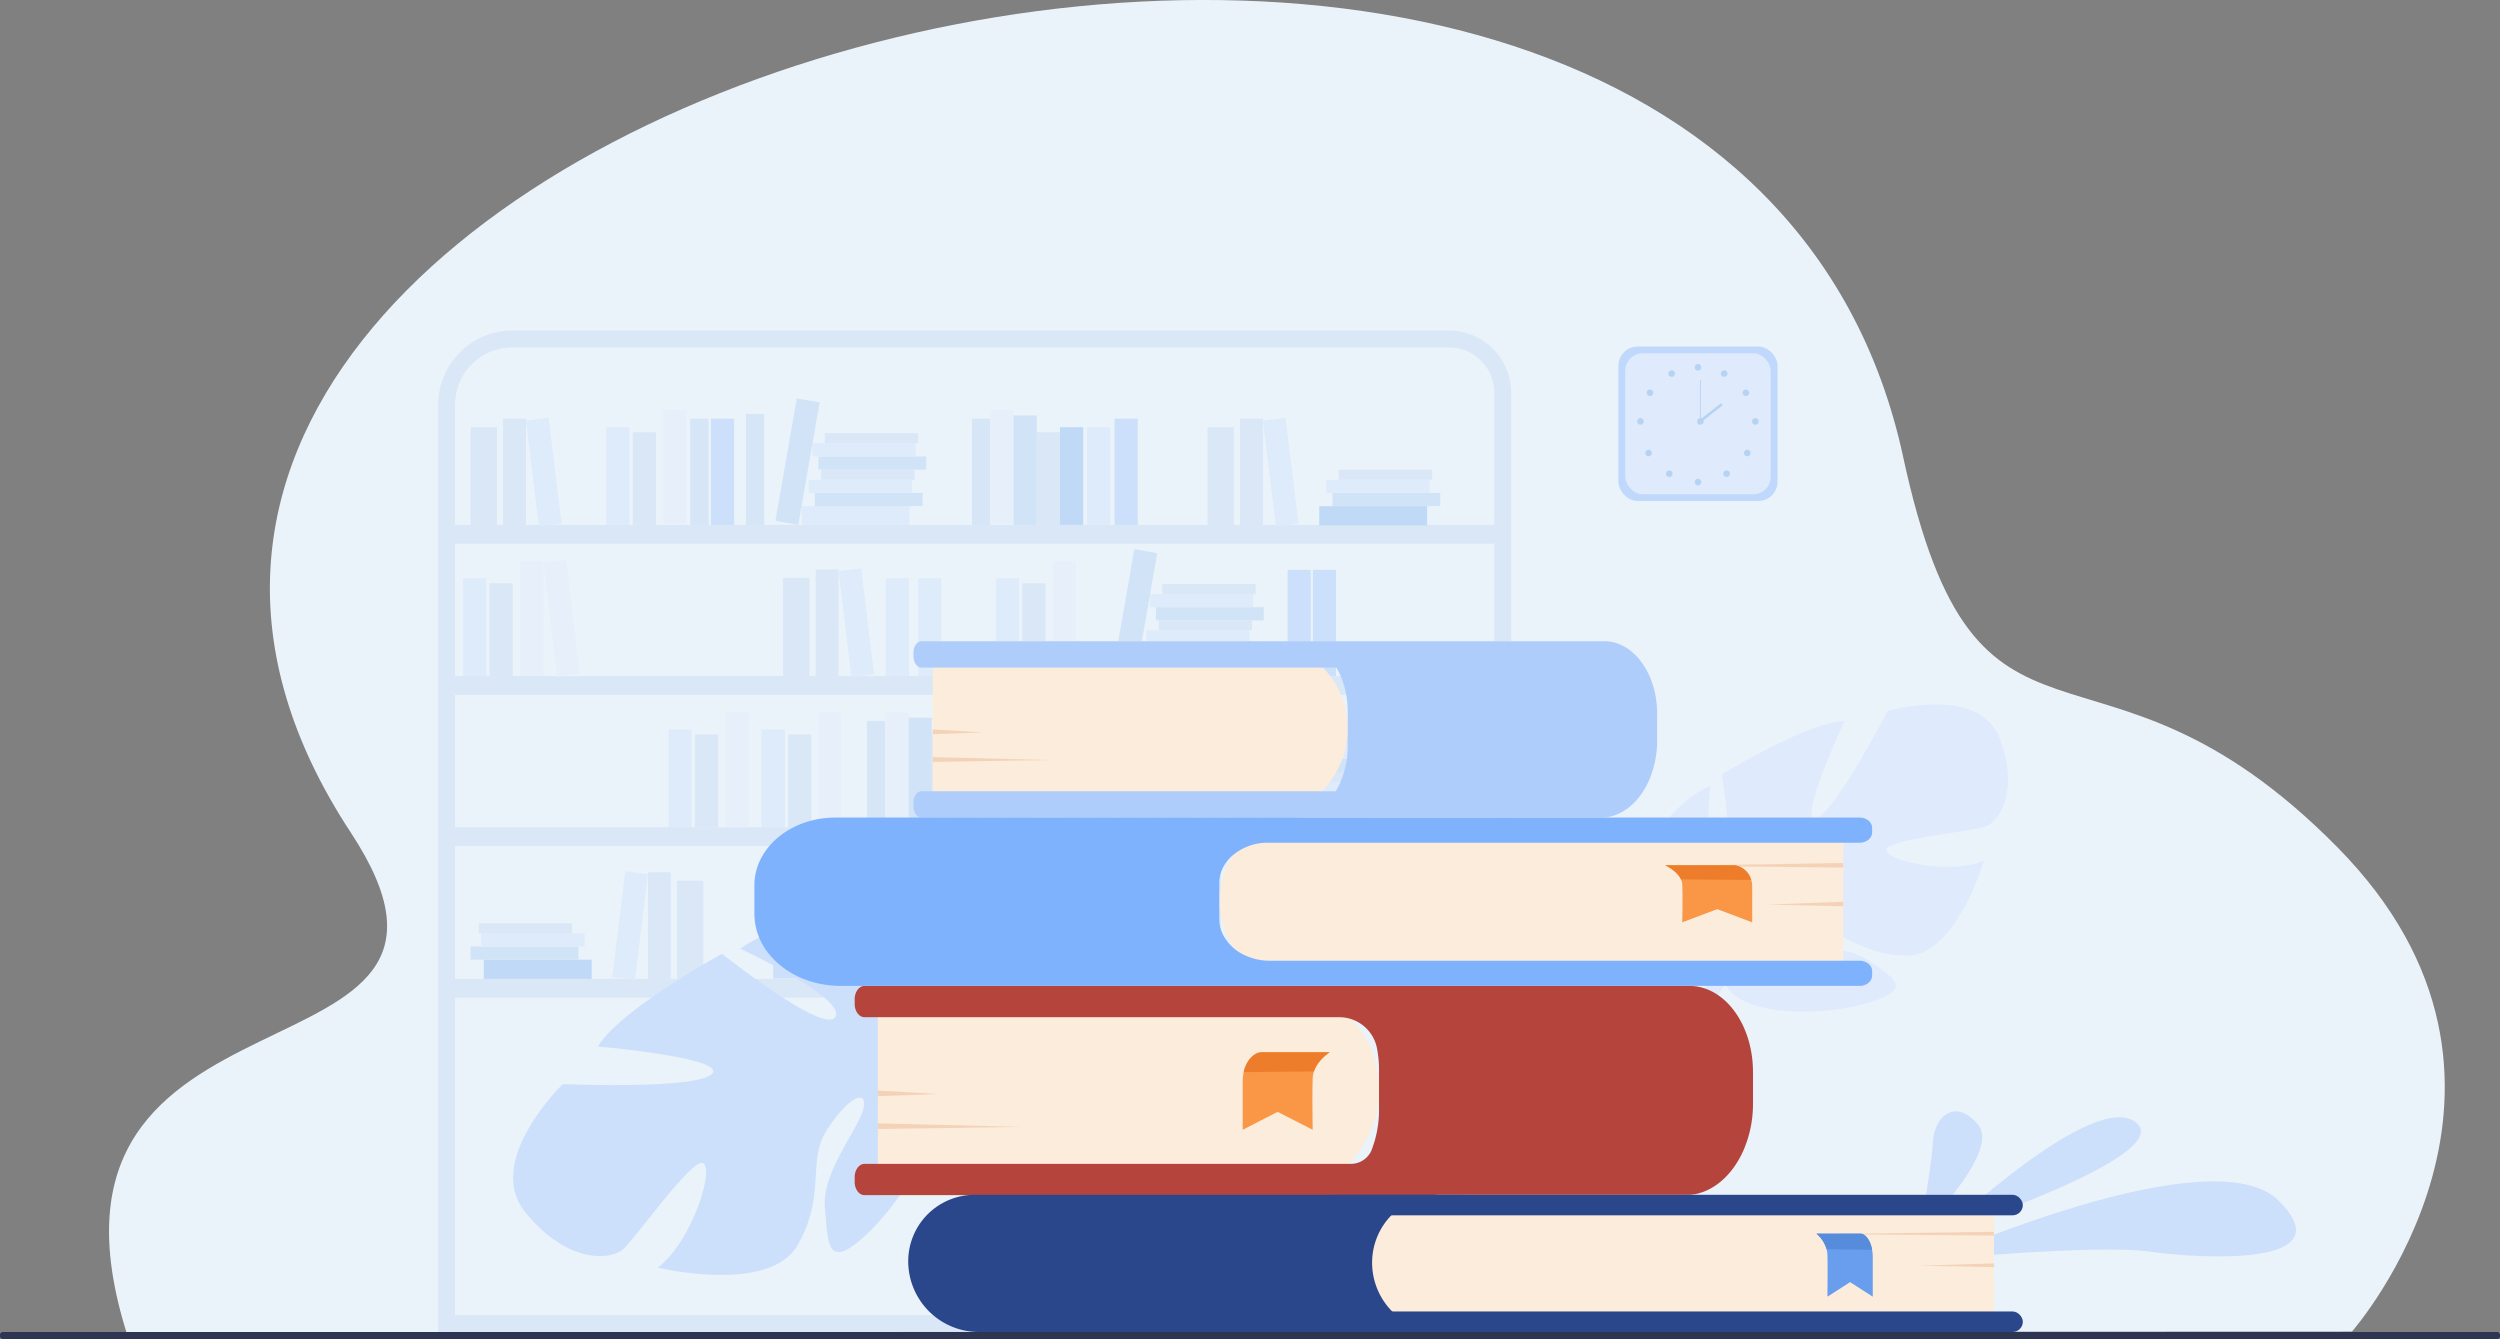 <svg xmlns="http://www.w3.org/2000/svg" viewBox="0 0 1717.72 920.06"><rect x="0" y="0" width="1717.72" height="920.06" fill="#808080" stroke="none"/><defs><style>.cls-1{fill:#ebf3fa;}.cls-2{opacity:0.5;}.cls-3{fill:#c8dbf4;}.cls-4{fill:#d2e3fc;}.cls-5{fill:#95c0f4;}.cls-6{fill:#b7d3f3;}.cls-7{fill:#c1d9f4;}.cls-8{fill:#e4eef9;}.cls-9{fill:#afcdfb;}.cls-10{fill:#c0d8fb;}.cls-11{fill:#dfebfd;}.cls-12{fill:#cde0fb;}.cls-13{fill:#fcecdb;}.cls-14{fill:#b5453c;}.cls-15{fill:#f4d2b8;}.cls-16{fill:#2b478b;}.cls-17{fill:#699dee;}.cls-18{fill:#568cdb;}.cls-19{fill:#7eb2fc;}.cls-20{fill:#f99746;}.cls-21{fill:#ed7d2b;}.cls-22{fill:#2e3552;}</style></defs><g id="Layer_2" data-name="Layer 2"><g id="Layer_1-2" data-name="Layer 1"><path class="cls-1" d="M87.58,917.62l537.78-2.47,143.35,0,47.49,0,143.62,0L1616,914.9s150.08-170.79-10.23-333c-166.22-168.18-247-31.21-298.13-267.95C1179-282-92.51,64.87,241,572,361.09,754.55,4.62,657.5,87.58,917.62Z"/><g class="cls-2"><path class="cls-3" d="M1038.34,915.19H301.08V278.1a51.06,51.06,0,0,1,51-51H995.52a42.87,42.87,0,0,1,42.82,42.82ZM312.68,903.6h714.06V269.91a31.25,31.25,0,0,0-31.22-31.22H352.09a39.46,39.46,0,0,0-39.41,39.41Z"/><rect class="cls-3" x="306.88" y="360.66" width="725.66" height="12.9"/><rect class="cls-3" x="306.88" y="464.51" width="725.66" height="12.9"/><rect class="cls-3" x="306.88" y="568.35" width="725.66" height="12.9"/><rect class="cls-3" x="306.88" y="672.57" width="725.66" height="12.9"/><rect class="cls-3" x="465.16" y="605.13" width="18.12" height="67.43" transform="translate(948.44 1277.7) rotate(180)"/><rect class="cls-3" x="445.23" y="599.27" width="15.7" height="73.29" transform="translate(906.16 1271.84) rotate(180)"/><rect class="cls-4" x="425.13" y="599.27" width="15.7" height="73.29" transform="translate(785.54 1319.71) rotate(-173.03)"/><rect class="cls-3" x="971.48" y="605.13" width="18.12" height="67.43" transform="translate(1961.09 1277.7) rotate(180)"/><rect class="cls-3" x="951.55" y="599.27" width="15.7" height="73.29" transform="translate(1918.81 1271.84) rotate(180)"/><rect class="cls-4" x="931.46" y="599.27" width="15.7" height="73.29" transform="translate(1794.44 1381.2) rotate(-173.03)"/><rect class="cls-5" x="332.41" y="659.38" width="74.1" height="13.19" transform="translate(738.91 1331.95) rotate(180)"/><rect class="cls-6" x="323.35" y="650.31" width="74.1" height="9.07" transform="translate(720.79 1309.69) rotate(180)"/><rect class="cls-4" x="330.63" y="641.24" width="71.04" height="9.07" transform="translate(732.31 1291.55) rotate(180)"/><rect class="cls-3" x="328.91" y="634.32" width="64.16" height="6.93" transform="translate(721.98 1275.56) rotate(180)"/><rect class="cls-4" x="688.06" y="659.38" width="74.1" height="13.19" transform="translate(1450.22 1331.95) rotate(180)"/><rect class="cls-6" x="679" y="650.31" width="74.1" height="9.07" transform="translate(1432.1 1309.69) rotate(180)"/><rect class="cls-4" x="686.29" y="641.24" width="71.04" height="9.07" transform="translate(1443.62 1291.55) rotate(180)"/><rect class="cls-3" x="684.57" y="634.32" width="64.16" height="6.93" transform="translate(1433.29 1275.56) rotate(180)"/><rect class="cls-6" x="676.56" y="625.25" width="74.1" height="9.07" transform="translate(1427.22 1259.56) rotate(180)"/><rect class="cls-4" x="683.85" y="616.18" width="71.04" height="9.07" transform="translate(1438.74 1241.43) rotate(180)"/><rect class="cls-3" x="682.13" y="609.25" width="64.16" height="6.93" transform="translate(1428.41 1225.43) rotate(180)"/><rect class="cls-7" x="632.52" y="599.27" width="12.63" height="73" transform="translate(1277.67 1271.55) rotate(180)"/><rect class="cls-7" x="787.84" y="595.93" width="12.63" height="76.35" transform="translate(1588.31 1268.21) rotate(180)"/><rect class="cls-7" x="826.1" y="599.27" width="12.63" height="73" transform="translate(1664.83 1271.55) rotate(180)"/><rect class="cls-8" x="616.56" y="593.26" width="15.96" height="79.02" transform="translate(1249.08 1265.53) rotate(180)"/><rect class="cls-8" x="841.36" y="593.26" width="15.96" height="79.02" transform="translate(1698.69 1265.53) rotate(180)"/><rect class="cls-6" x="600.59" y="597.02" width="15.96" height="75.26" transform="translate(1217.15 1269.3) rotate(180)"/><rect class="cls-6" x="757.01" y="586.14" width="15.96" height="85.4" transform="translate(1626.72 1116.76) rotate(170.1)"/><rect class="cls-3" x="584.63" y="608.56" width="15.96" height="63.72" transform="translate(1185.22 1280.84) rotate(180)"/><rect class="cls-3" x="862.25" y="608.56" width="15.96" height="63.72" transform="translate(1740.46 1280.84) rotate(180)"/><rect class="cls-5" x="568.67" y="605.13" width="15.96" height="67.14" transform="translate(1153.3 1277.41) rotate(180)"/><rect class="cls-4" x="550.15" y="605.13" width="15.96" height="67.14" transform="translate(1116.27 1277.41) rotate(180)"/><rect class="cls-4" x="880.43" y="605.13" width="15.96" height="67.14" transform="translate(1776.83 1277.41) rotate(180)"/><rect class="cls-9" x="531.2" y="599.27" width="15.96" height="73" transform="translate(1078.37 1271.55) rotate(180)"/><rect class="cls-9" x="808.52" y="599.27" width="15.96" height="73" transform="translate(1632.99 1271.55) rotate(180)"/><rect class="cls-3" x="829.67" y="293.52" width="18.12" height="67.43"/><rect class="cls-3" x="852.02" y="287.66" width="15.7" height="73.29"/><rect class="cls-4" x="872.12" y="287.66" width="15.7" height="73.29" transform="translate(-32.87 109.26) rotate(-6.97)"/><rect class="cls-3" x="538.06" y="397.08" width="18.12" height="67.43"/><rect class="cls-3" x="560.41" y="391.22" width="15.7" height="73.29"/><rect class="cls-4" x="580.5" y="391.22" width="15.7" height="73.29" transform="translate(-47.61 74.62) rotate(-6.98)"/><rect class="cls-3" x="323.35" y="293.52" width="18.12" height="67.43"/><rect class="cls-3" x="345.7" y="287.66" width="15.7" height="73.29"/><rect class="cls-4" x="365.79" y="287.66" width="15.7" height="73.29" transform="translate(-36.62 47.77) rotate(-6.97)"/><rect class="cls-5" x="906.45" y="347.77" width="74.1" height="13.19"/><rect class="cls-6" x="915.51" y="338.7" width="74.1" height="9.07"/><rect class="cls-4" x="911.28" y="329.63" width="71.04" height="9.07"/><rect class="cls-3" x="919.88" y="322.7" width="64.16" height="6.93"/><rect class="cls-4" x="550.8" y="347.77" width="74.1" height="13.19"/><rect class="cls-6" x="559.86" y="338.7" width="74.1" height="9.07"/><rect class="cls-4" x="555.63" y="329.63" width="71.04" height="9.07"/><rect class="cls-3" x="564.23" y="322.7" width="64.16" height="6.93"/><rect class="cls-6" x="562.3" y="313.63" width="74.1" height="9.07"/><rect class="cls-4" x="558.07" y="304.56" width="71.04" height="9.07"/><rect class="cls-3" x="566.67" y="297.64" width="64.16" height="6.93"/><rect class="cls-7" x="667.8" y="287.66" width="12.63" height="73"/><rect class="cls-7" x="512.49" y="284.32" width="12.63" height="76.35"/><rect class="cls-7" x="474.22" y="287.66" width="12.63" height="73"/><rect class="cls-8" x="680.43" y="281.64" width="15.96" height="79.02"/><rect class="cls-8" x="455.63" y="281.64" width="15.96" height="79.02"/><rect class="cls-6" x="696.4" y="285.41" width="15.96" height="75.26"/><rect class="cls-6" x="539.98" y="274.53" width="15.96" height="85.4" transform="translate(62.71 -89.5) rotate(9.9)"/><rect class="cls-4" x="782.72" y="451.32" width="74.1" height="13.19"/><rect class="cls-6" x="791.78" y="442.25" width="74.1" height="9.07"/><rect class="cls-4" x="787.55" y="433.18" width="71.04" height="9.07"/><rect class="cls-3" x="796.15" y="426.25" width="64.16" height="6.93"/><rect class="cls-6" x="794.22" y="417.18" width="74.1" height="9.07"/><rect class="cls-4" x="789.99" y="408.12" width="71.04" height="9.07"/><rect class="cls-3" x="798.59" y="401.19" width="64.16" height="6.93"/><rect class="cls-6" x="771.91" y="378.08" width="15.96" height="85.4" transform="translate(83.98 -127.84) rotate(9.9)"/><rect class="cls-3" x="712.36" y="296.95" width="15.96" height="63.72"/><rect class="cls-3" x="434.74" y="296.95" width="15.96" height="63.72"/><rect class="cls-5" x="728.32" y="293.52" width="15.96" height="67.14"/><rect class="cls-4" x="746.84" y="293.52" width="15.96" height="67.14"/><rect class="cls-4" x="416.56" y="293.52" width="15.96" height="67.14"/><rect class="cls-8" x="723.27" y="385.48" width="15.96" height="79.02"/><rect class="cls-3" x="702.38" y="400.79" width="15.96" height="63.72"/><rect class="cls-4" x="684.2" y="397.36" width="15.96" height="67.14"/><rect class="cls-4" x="630.85" y="397.36" width="15.96" height="67.14"/><rect class="cls-4" x="608.57" y="397.36" width="15.96" height="67.14"/><rect class="cls-8" x="357.25" y="385.48" width="15.96" height="79.02"/><rect class="cls-8" x="377.98" y="385.48" width="15.96" height="79.02" transform="translate(-48.77 50.03) rotate(-6.98)"/><rect class="cls-3" x="336.36" y="400.79" width="15.96" height="63.72"/><rect class="cls-4" x="318.18" y="397.36" width="15.96" height="67.14"/><rect class="cls-9" x="765.79" y="287.66" width="15.96" height="73"/><rect class="cls-7" x="595.64" y="495.34" width="12.63" height="73"/><rect class="cls-8" x="608.27" y="489.33" width="15.96" height="79.02"/><rect class="cls-6" x="624.23" y="493.09" width="15.96" height="75.26"/><rect class="cls-3" x="640.2" y="504.63" width="15.96" height="63.72"/><rect class="cls-5" x="656.16" y="501.2" width="15.96" height="67.14"/><rect class="cls-4" x="674.67" y="501.2" width="15.96" height="67.14"/><rect class="cls-9" x="693.62" y="495.34" width="15.96" height="73"/><rect class="cls-9" x="884.68" y="391.5" width="15.96" height="73"/><rect class="cls-9" x="902.06" y="391.5" width="15.96" height="73"/><rect class="cls-9" x="488.48" y="287.66" width="15.96" height="73"/><rect class="cls-4" x="864.53" y="555.48" width="74.1" height="13.19"/><rect class="cls-6" x="873.59" y="546.41" width="74.1" height="9.07"/><rect class="cls-4" x="869.36" y="537.35" width="71.04" height="9.07"/><rect class="cls-3" x="877.97" y="530.42" width="64.16" height="6.93"/><rect class="cls-6" x="876.03" y="521.35" width="74.1" height="9.07"/><rect class="cls-4" x="871.8" y="512.28" width="71.04" height="9.07"/><rect class="cls-3" x="880.41" y="505.35" width="64.16" height="6.93"/><rect class="cls-7" x="826.22" y="492.03" width="12.63" height="76.35"/><rect class="cls-7" x="787.96" y="495.38" width="12.63" height="73"/><rect class="cls-8" x="769.36" y="489.36" width="15.96" height="79.02"/><rect class="cls-6" x="853.72" y="482.24" width="15.96" height="85.4" transform="translate(103.11 -140.36) rotate(9.9)"/><rect class="cls-3" x="748.48" y="504.66" width="15.96" height="63.72"/><rect class="cls-4" x="730.3" y="501.24" width="15.96" height="67.14"/><rect class="cls-8" x="562.35" y="489.36" width="15.96" height="79.02"/><rect class="cls-3" x="541.46" y="504.66" width="15.96" height="63.72"/><rect class="cls-4" x="523.28" y="501.24" width="15.96" height="67.14"/><rect class="cls-8" x="498.41" y="489.36" width="15.96" height="79.02"/><rect class="cls-3" x="477.52" y="504.66" width="15.96" height="63.72"/><rect class="cls-4" x="459.34" y="501.24" width="15.96" height="67.14"/><rect class="cls-9" x="802.21" y="495.38" width="15.96" height="73"/></g><rect class="cls-10" x="1111.98" y="238.11" width="109.35" height="106.09" rx="13.17"/><rect class="cls-11" x="1116.72" y="242.71" width="99.88" height="96.9" rx="12.03"/><path class="cls-6" d="M1164.39,252.39a2.27,2.27,0,1,1,2.27,2.27A2.27,2.27,0,0,1,1164.39,252.39Z"/><path class="cls-6" d="M1182.67,255.59a2.27,2.27,0,1,1,.88,3.08A2.28,2.28,0,0,1,1182.67,255.59Z"/><path class="cls-6" d="M1198.33,268a2.27,2.27,0,1,1-.67,3.14A2.27,2.27,0,0,1,1198.33,268Z"/><path class="cls-6" d="M1206.09,287.29a2.27,2.27,0,1,1-2.27,2.26A2.26,2.26,0,0,1,1206.09,287.29Z"/><path class="cls-6" d="M1202.13,309.64a2.27,2.27,0,1,1-3.21,0A2.27,2.27,0,0,1,1202.13,309.64Z"/><circle class="cls-6" cx="1186.3" cy="325.5" r="2.27"/><path class="cls-6" d="M1164.39,331.25a2.27,2.27,0,1,1,2.27,2.26A2.27,2.27,0,0,1,1164.39,331.25Z"/><path class="cls-6" d="M1150.57,255.59a2.27,2.27,0,1,0-.87,3.08A2.27,2.27,0,0,0,1150.57,255.59Z"/><path class="cls-6" d="M1134.92,268a2.27,2.27,0,1,0,.67,3.14A2.28,2.28,0,0,0,1134.92,268Z"/><path class="cls-6" d="M1127.16,287.29a2.27,2.27,0,1,0,2.26,2.26A2.27,2.27,0,0,0,1127.16,287.29Z"/><path class="cls-6" d="M1131.12,309.64a2.26,2.26,0,1,0,3.2,0A2.27,2.27,0,0,0,1131.12,309.64Z"/><circle class="cls-6" cx="1146.95" cy="325.5" r="2.27"/><path class="cls-6" d="M1166.05,289.55a2.27,2.27,0,1,1,2.26,2.27A2.26,2.26,0,0,1,1166.05,289.55Z"/><rect class="cls-6" x="1168.01" y="261.26" width="0.62" height="28.3"/><rect class="cls-6" x="1165.99" y="282.7" width="19.07" height="1.86" transform="translate(75.73 786.37) rotate(-38.13)"/><path class="cls-12" d="M1334.82,846.74s103.62-98.56,132.69-75.65S1334.82,846.74,1334.82,846.74Z"/><path class="cls-12" d="M1327.33,865.69s192.79-86.3,238.4-40.67-52.9,40-89.39,34.9S1327.33,865.69,1327.33,865.69Z"/><path class="cls-12" d="M1319.23,844.57s.91-4.86,2.14-12c2.42-13.86,6.08-36.28,6.72-48,1-17.66,15.18-30.21,30.78-12.22s-33.64,67.29-33.64,67.29Z"/><path class="cls-11" d="M1373.93,507.13c-14.11-36.92-77-18.6-77-18.6s-36.79,70.79-49.29,73.65,19.64-66.67,19.64-66.67c-24.75.1-84.18,36.44-84.18,36.44s11.76,77.08-1.05,76.77-6.93-68.78-6.93-68.78c-23,9.51-42.35,39.41-42.35,39.41-23.13,47.85,39.51,75.08,39.51,75.08s3.5,26.81-10,59.31h0a91.38,91.38,0,0,0-6,16.13l6.47-.66c.35-1.78.76-3.52,1.25-5.19,0,0,0,0,0,0l0-.07c.34-1,.83-2.53,1.45-4.35h0c1.58-4.07,2.63-7.06,3.27-9.21v0c4.7-12.73,11.63-29.41,17-33.3a13,13,0,0,1-1.68-2.83c.54.9,1.1,1.84,1.68,2.83,13.46,22.6,69.21,21,99.4,11.54s15.88-16.77-2.14-29.21-52.44-5.22-63.28-9.72,3.63-11.54,24.35-12,33.06,19,66.59,18.84,52.53-65.19,52.53-65.19c-22.21,9.42-64.6.92-67-6.83s58.58-13.09,67.83-16.42S1388,544,1373.93,507.13Z"/><path class="cls-12" d="M361.05,833.1c-29-35.5,25.66-88.21,25.66-88.21s92.51,3.8,102.59-7.13-78.45-18.69-78.45-18.69c14.37-24.86,85.25-63.73,85.25-63.73s70.82,56.31,77.9,43.24-65.25-46.66-65.25-46.66C531.59,634.24,572.86,632,572.86,632c61.52,4.32,52.8,83.1,52.8,83.1s25,19,65.48,24.16h0a107,107,0,0,1,19.71,3.26l-4.39,6.13c-2-.67-4-1.26-6-1.74h0l-.08,0-5.21-1h0c-5-.75-8.63-1.42-11.16-2h0c-15.53-2.62-36.32-5.26-43.33-2.11a14.59,14.59,0,0,0-1.87-3.33l1.87,3.33c15,26.59-18.8,81.77-45.72,106.73s-26,6.31-28.18-19,25-55.81,26.73-69.31-13.72-3-26.17,17.56.09,44.27-19.44,77.92-95.95,15.28-95.95,15.28c22.31-16.93,38.2-64.51,31.77-71.38s-47,51.43-55.66,58.82S390.08,868.59,361.05,833.1Z"/><path class="cls-13" d="M603.17,677.39H876.49a71.09,71.09,0,0,1,71.09,71.09v0a72.7,72.7,0,0,1-72.7,72.7H603.17a0,0,0,0,1,0,0V677.39a0,0,0,0,1,0,0Z"/><path class="cls-14" d="M1204.46,736.56v21.63a80.16,80.16,0,0,1-6.32,31.69c-8.07,18.72-23.07,31.3-40.25,31.3H594c-3.73,0-6.76-4.08-6.76-9.13v-3.23c0-5,3-9.14,6.76-9.14H928.07A15.46,15.46,0,0,0,942.5,790a.42.42,0,0,0,0-.1,75.46,75.46,0,0,0,5-27.49v-27.5a76.62,76.62,0,0,0-1.39-14.64,1.89,1.89,0,0,0-.05-.23,26.36,26.36,0,0,0-25.92-21.12H594c-3.73,0-6.76-4.09-6.76-9.14v-3.23c0-5,3-9.14,6.76-9.14h566.78c20,0,36.81,18.12,42,42.86A78.56,78.56,0,0,1,1204.46,736.56Z"/><polygon class="cls-15" points="603.17 749.29 644.93 751.71 603.17 753.16 603.17 749.29"/><polygon class="cls-15" points="603.17 771.85 702.51 774.27 603.17 775.73 603.17 771.85"/><path class="cls-13" d="M640.85,440.6H866A59.91,59.91,0,0,1,926,500.51v0a61.27,61.27,0,0,1-61.27,61.27H640.85a0,0,0,0,1,0,0V440.6A0,0,0,0,1,640.85,440.6Z"/><path class="cls-9" d="M1138.59,490.45v18.24a68.52,68.52,0,0,1-5.23,26.7c-6.68,15.78-19.1,26.39-33.32,26.39H633.22c-3.09,0-5.59-3.45-5.59-7.7v-2.73c0-4.25,2.5-7.69,5.59-7.69H917.79a54.06,54.06,0,0,0,4-8.27A64.49,64.49,0,0,0,926,512.22V489.05a65.88,65.88,0,0,0-1.15-12.33,56.72,56.72,0,0,0-6.6-18h-285c-3.09,0-5.59-3.45-5.59-7.7V448.3c0-4.26,2.5-7.7,5.59-7.7h469.17c16.53,0,30.48,15.26,34.8,36.12A67.28,67.28,0,0,1,1138.59,490.45Z"/><polygon class="cls-15" points="640.85 501.19 675.42 503.22 640.85 504.45 640.85 501.19"/><polygon class="cls-15" points="640.85 520.2 723.09 522.24 640.85 523.47 640.85 520.2"/><path class="cls-16" d="M624,820.93H957.25a48.61,48.61,0,0,1,48.61,48.61v0a45.65,45.65,0,0,1-45.65,45.65H624a0,0,0,0,1,0,0V820.93A0,0,0,0,1,624,820.93Z" transform="translate(1629.89 1736.13) rotate(-180)"/><path class="cls-13" d="M942.73,820.93h379.65A47.66,47.66,0,0,1,1370,868.59v0a46.6,46.6,0,0,1-46.6,46.6H942.73a0,0,0,0,1,0,0V820.93a0,0,0,0,1,0,0Z" transform="translate(2312.76 1736.13) rotate(-180)"/><rect class="cls-16" x="910.61" y="901.09" width="479.24" height="14.1" rx="7.05" transform="translate(2300.47 1816.29) rotate(-180)"/><rect class="cls-16" x="910.61" y="820.93" width="479.24" height="14.1" rx="7.05" transform="translate(2300.47 1655.96) rotate(180)"/><polygon class="cls-15" points="1370.03 868.06 1318.22 869.65 1370.03 870.6 1370.03 868.06"/><polygon class="cls-15" points="1370.03 846.37 1246.78 847.96 1370.03 848.91 1370.03 846.37"/><path class="cls-17" d="M1248.05,847.64a21.86,21.86,0,0,1,7,10.71,16.35,16.35,0,0,1,.55,3.72c.29,8.85,0,28.86,0,28.86l15.59-10,15.56,10V863.8c0-5.13-1.34-10.12-3.82-13.39-1.2-1.58-2.65-2.77-4.3-2.77Z"/><path class="cls-18" d="M1248.05,847.64a21.86,21.86,0,0,1,7,10.71l31.25.39s-1.23-9.53-7.67-11.1Z"/><path class="cls-13" d="M837.94,561.77H1208a58.46,58.46,0,0,1,58.46,58.46v0a57.16,57.16,0,0,1-57.16,57.16H837.94a0,0,0,0,1,0,0V561.77a0,0,0,0,1,0,0Z" transform="translate(2104.4 1239.17) rotate(180)"/><path class="cls-19" d="M837.73,606.63v24.89a24.46,24.46,0,0,0,2.62,10.78,31.55,31.55,0,0,0,14.87,14,40.23,40.23,0,0,0,17.25,3.8h405.27c4.74,0,8.59,3.21,8.59,7.18v2.93c0,4-3.85,7.18-8.59,7.18H577.63c-20.09,0-37.84-8.33-48.56-21.09a43.87,43.87,0,0,1-10.73-28.41V608.26A40,40,0,0,1,523.87,588c9-15.54,28.07-26.26,50.14-26.26h703.73c4.74,0,8.59,3.21,8.59,7.17v2.94c0,4-3.85,7.18-8.59,7.18H871.23a36.94,36.94,0,0,0-24.65,9,27.92,27.92,0,0,0-6.34,8.23A23.59,23.59,0,0,0,837.73,606.63Z"/><polygon class="cls-15" points="1266.46 619.59 1214.51 621.53 1266.46 622.7 1266.46 619.59"/><polygon class="cls-15" points="1266.46 592.98 1142.86 594.92 1266.46 596.09 1266.46 592.98"/><path class="cls-20" d="M1144.13,594.53s8.16,3.67,10.86,9.7a9.41,9.41,0,0,1,.85,3.37c.45,8,0,26.12,0,26.12l24.08-9.06,24,9.06V609.16a15.27,15.27,0,0,0-5.89-12.12,10.92,10.92,0,0,0-6.65-2.51Z"/><path class="cls-21" d="M1144.13,594.53s8.16,3.67,10.86,9.7l48.26.35a13.87,13.87,0,0,0-11.85-10.05Z"/><path class="cls-22" d="M1717.72,917.27V918a2,2,0,0,1-2,2.08H2A2,2,0,0,1,0,918v-.71a2,2,0,0,1,2-2.08H1715.77A2,2,0,0,1,1717.72,917.27Z"/><path class="cls-20" d="M913.64,723s-8.16,5-10.86,13.17a16.66,16.66,0,0,0-.84,4.58c-.45,10.88,0,35.5,0,35.5l-24.09-12.31-24,12.31V742.88c0-6.31,2.06-12.45,5.89-16.47,1.86-1.94,4.11-3.41,6.65-3.41Z"/><path class="cls-21" d="M913.64,723s-8.16,5-10.86,13.17l-48.26.49s1.89-11.73,11.85-13.66Z"/></g></g></svg>